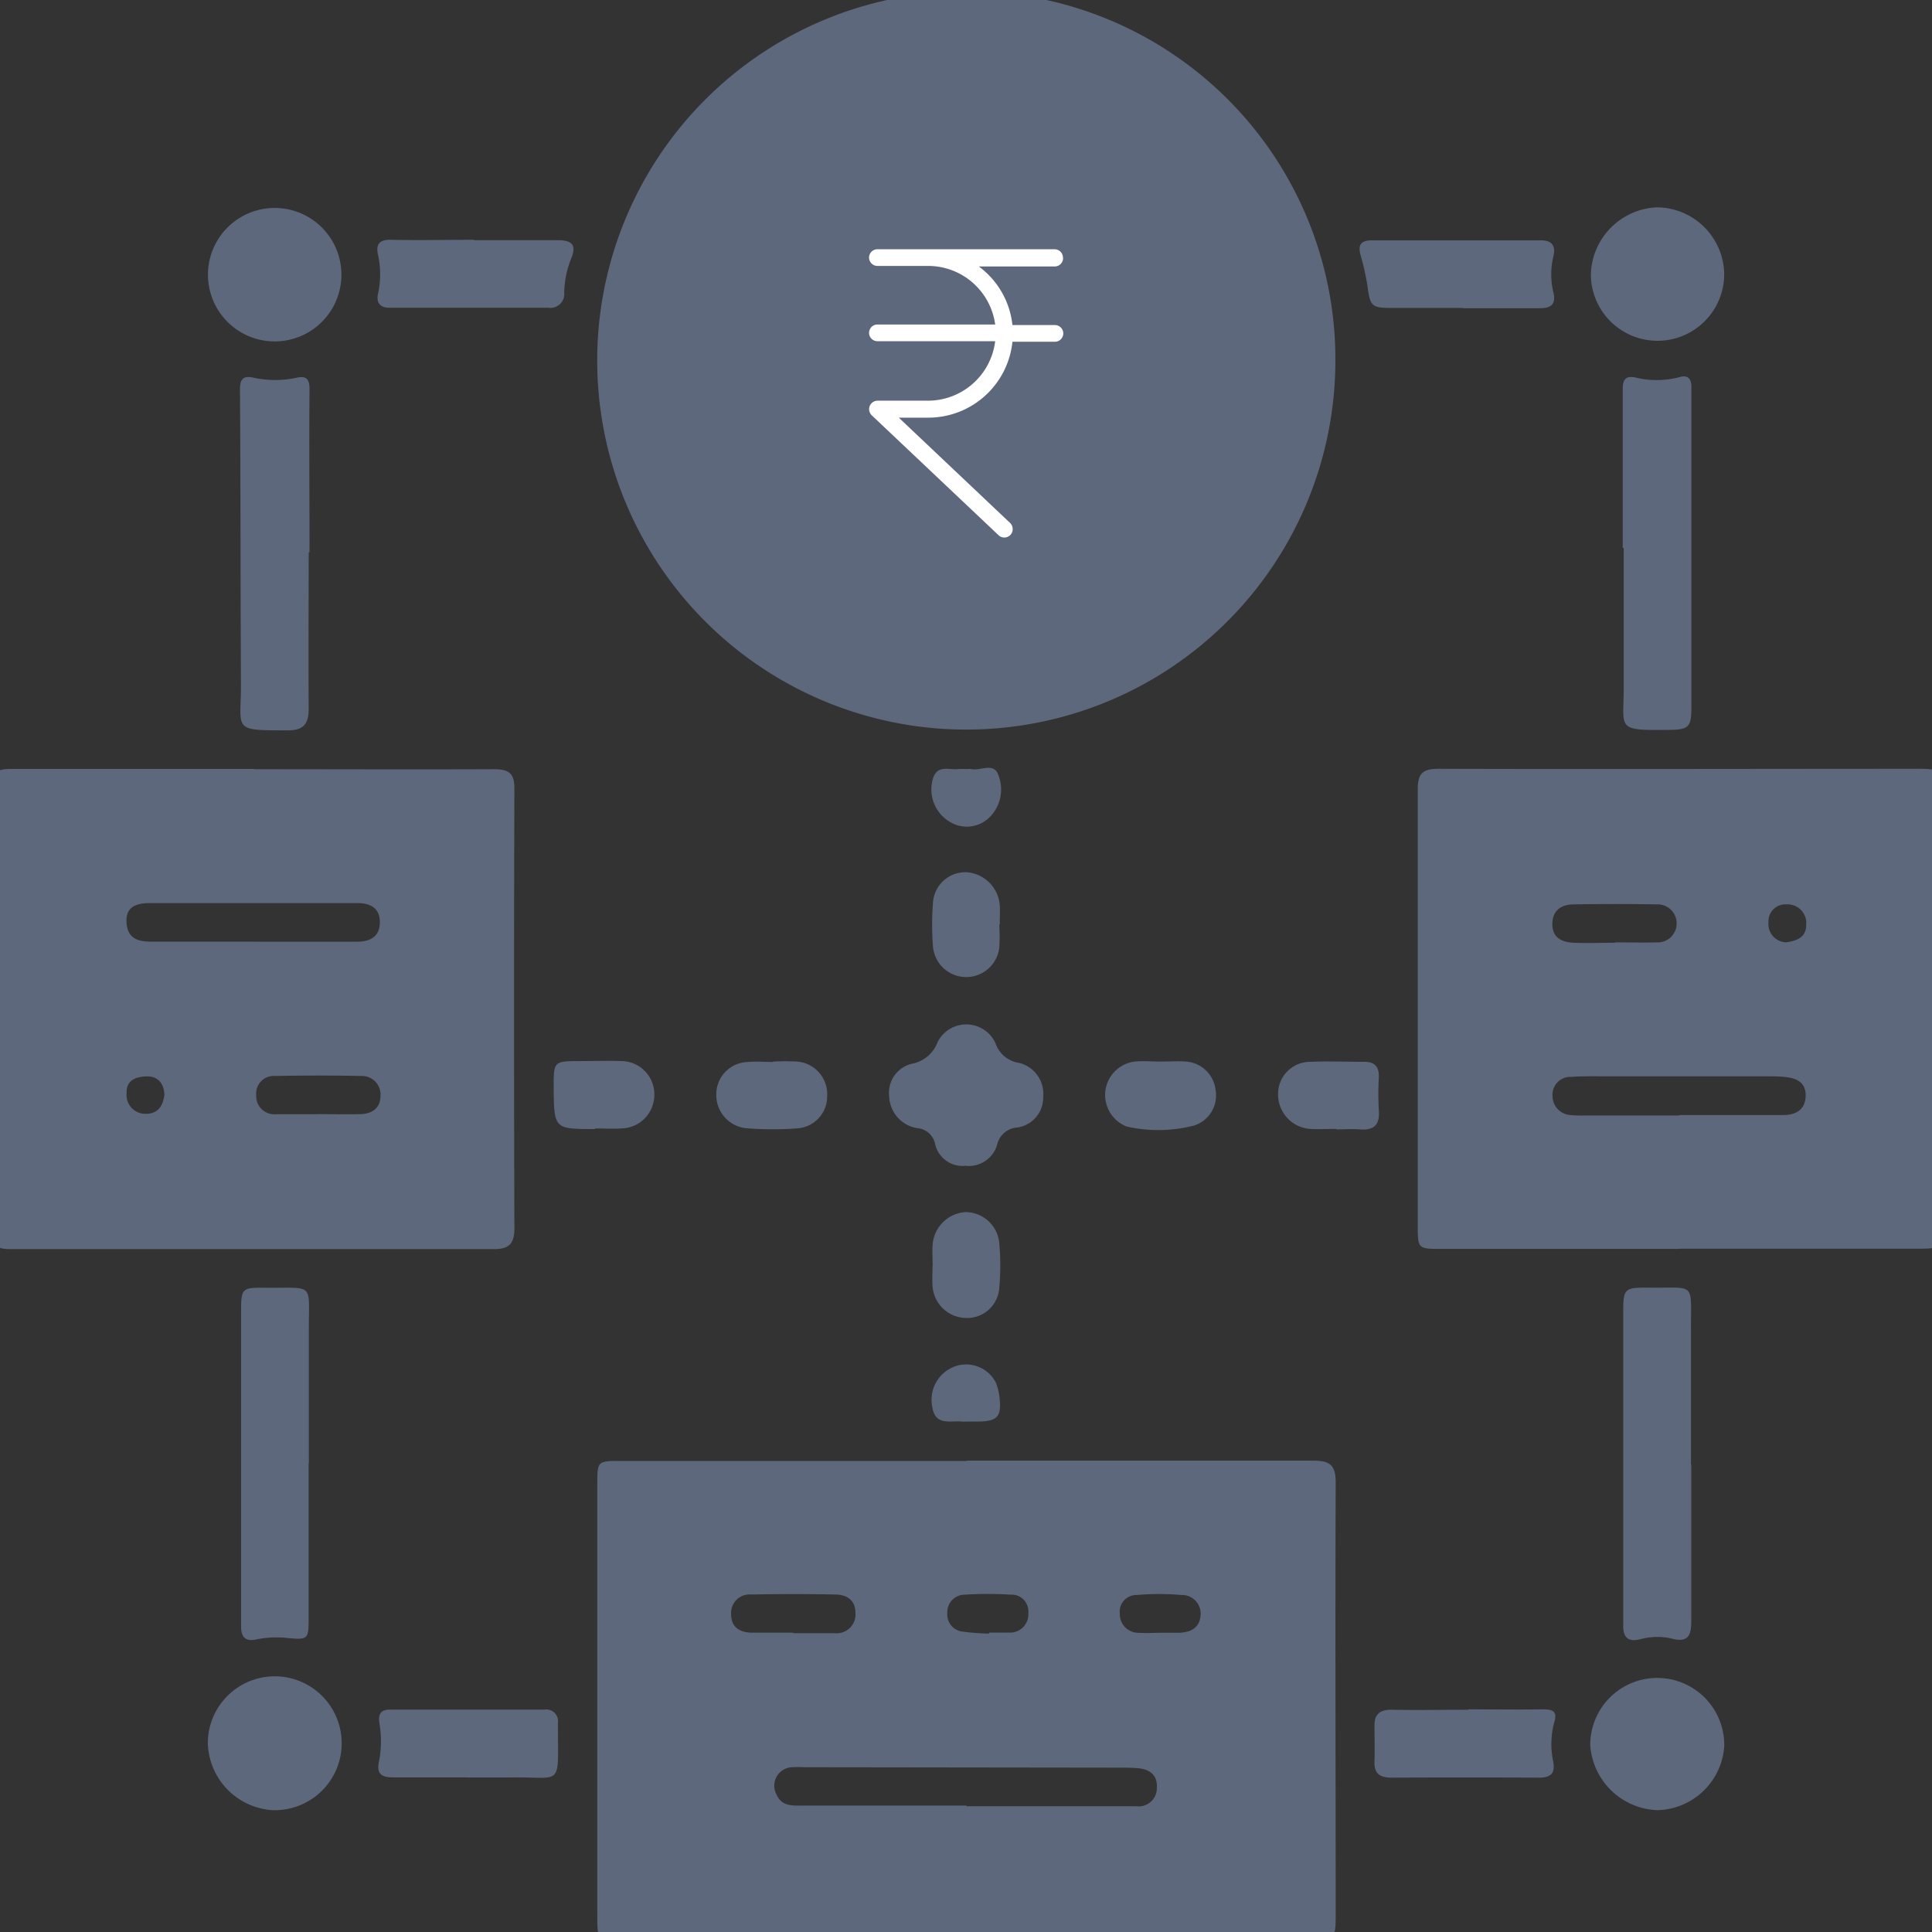 <?xml version="1.0" encoding="UTF-8"?> <svg xmlns="http://www.w3.org/2000/svg" xmlns:xlink="http://www.w3.org/1999/xlink" width="28" height="28" viewBox="0 0 28 28"><rect x="0" y="0" width="28" height="28" fill="#333333" stroke="none"/><defs><clipPath id="clip-path"><rect id="Rectangle_3405" data-name="Rectangle 3405" width="28" height="28" transform="translate(0.124 0.123)" fill="#5e687d"></rect></clipPath></defs><g id="Group_152" data-name="Group 152" transform="translate(-739.124 -359.613)"><g id="Group_151" data-name="Group 151" transform="translate(739 359.49)"><g id="Group_150" data-name="Group 150" clip-path="url(#clip-path)"><path id="Path_303" data-name="Path 303" d="M56.091,5.4A5.349,5.349,0,1,1,50.86,0a5.331,5.331,0,0,1,5.231,5.4" transform="translate(-36.614 0)" fill="#5e687d"></path><path id="Path_304" data-name="Path 304" d="M50.714,110.072c1.677,0,3.354,0,5.031,0,.241,0,.317.076.316.319-.008,2.095,0,4.19,0,6.284,0,.328-.028.35-.361.35l-9.941,0c-.406,0-.4,0-.4-.393q0-3.106,0-6.212c0-.344,0-.344.354-.344h5.007Zm0,5.008h1.348c.369,0,.738,0,1.107,0a.263.263,0,0,0,.3-.267c.011-.19-.109-.272-.285-.285-.072-.005-.144-.007-.216-.007l-4.621-.006a1.39,1.39,0,0,0-.168,0,.268.268,0,0,0-.22.4c.071.157.207.157.346.156H50.71M48.2,112.572v0c.2,0,.4,0,.6,0a.272.272,0,0,0,.3-.3c0-.179-.126-.257-.285-.26-.408-.008-.816-.009-1.224,0a.267.267,0,0,0-.292.284c0,.191.123.266.3.269.2,0,.4,0,.6,0m2.839.012s0-.008,0-.013c.1,0,.191,0,.287,0a.266.266,0,0,0,.281-.29.241.241,0,0,0-.254-.26,5.51,5.51,0,0,0-.669,0,.254.254,0,0,0-.251.269.25.25,0,0,0,.225.267,3.309,3.309,0,0,0,.38.028m2.478-.012v0c.1,0,.192,0,.287,0,.159-.008.286-.072.3-.247a.269.269,0,0,0-.278-.3,3.723,3.723,0,0,0-.645,0,.241.241,0,0,0-.247.268.27.27,0,0,0,.27.28c.1.007.207,0,.311,0" transform="translate(-36.579 -88.78)" fill="#5e687d"></path><path id="Path_305" data-name="Path 305" d="M110.645,65.2h-3.466c-.314,0-.321-.01-.321-.326,0-2.111,0-4.222,0-6.332,0-.235.073-.3.3-.3,2.3.007,4.605,0,6.908,0,.374,0,.37,0,.37.369q0,3.118,0,6.236c0,.349,0,.35-.348.35h-3.442Zm0-1.94v0c.5,0,1.009,0,1.513,0,.179,0,.319-.078.322-.279s-.138-.256-.3-.273c-.1-.01-.192-.009-.288-.009h-2.257c-.184,0-.369-.005-.552.008a.259.259,0,0,0-.272.276.278.278,0,0,0,.277.278,1.277,1.277,0,0,0,.168.006h1.393m-.931-2.509v0c.2,0,.4.005.6,0a.276.276,0,1,0,0-.551q-.6-.01-1.2,0c-.184,0-.312.092-.309.291s.143.257.308.265c.2.009.4,0,.6,0m2.486-.007c.151-.021.288-.073.285-.257a.27.27,0,0,0-.286-.292.245.245,0,0,0-.261.258.265.265,0,0,0,.262.292" transform="translate(-86.187 -46.977)" fill="#5e687d"></path><path id="Path_306" data-name="Path 306" d="M3.814,58.252c1.155,0,2.31.005,3.465,0,.229,0,.305.064.3.3q-.01,3.177,0,6.355c0,.218-.076.3-.293.3q-3.513,0-7.027,0c-.2,0-.265-.078-.265-.272q0-3.214,0-6.427c0-.229.113-.261.3-.26,1.171,0,2.342,0,3.513,0Zm-.009,2.5v0c.5,0,.993,0,1.489,0,.2,0,.335-.075.335-.285s-.147-.274-.325-.275c-1,0-2,0-3,0-.169,0-.357.032-.347.27s.157.291.361.289c.5,0,.993,0,1.489,0m.921,2.5h0c.208,0,.415.005.623,0,.162-.005.284-.084.287-.258a.269.269,0,0,0-.282-.295c-.415-.009-.831-.008-1.246,0a.254.254,0,0,0-.273.273.264.264,0,0,0,.291.281c.2,0,.4,0,.6,0m-2.221-.282c-.007-.169-.1-.269-.254-.266s-.3.049-.294.242a.272.272,0,0,0,.28.3c.181,0,.246-.12.268-.274" transform="translate(0 -46.981)" fill="#5e687d"></path><path id="Path_307" data-name="Path 307" d="M19.622,31.417c0,.754-.006,1.509,0,2.263,0,.226-.074.318-.3.319-.822,0-.679,0-.682-.667-.007-1.428-.005-2.856-.014-4.284,0-.152.064-.19.188-.162a1.472,1.472,0,0,0,.644,0c.137-.03.177.035.176.174-.007.786,0,1.573,0,2.359h-.009" transform="translate(-15.024 -23.291)" fill="#5e687d"></path><path id="Path_308" data-name="Path 308" d="M122.227,31.329c0-.769,0-1.539,0-2.308,0-.148.054-.193.183-.166a1.294,1.294,0,0,0,.642-.006c.112-.033.167.019.17.132q0,.06,0,.12,0,2.261,0,4.521c0,.3-.034.337-.324.34-.787.008-.653-.007-.657-.638,0-.665,0-1.331,0-2h-.01" transform="translate(-98.585 -23.261)" fill="#5e687d"></path><path id="Path_309" data-name="Path 309" d="M19.671,99.665c0,.755,0,1.51,0,2.264,0,.288-.016.295-.3.27a1.459,1.459,0,0,0-.455.019c-.16.037-.226-.035-.224-.189,0-.048,0-.1,0-.144q0-2.2,0-4.408c0-.347.01-.359.346-.355.737.008.631-.092.636.641,0,.634,0,1.269,0,1.9" transform="translate(-15.074 -78.336)" fill="#5e687d"></path><path id="Path_310" data-name="Path 310" d="M123.272,99.683c0,.754,0,1.507,0,2.261,0,.2-.031.33-.285.262a.929.929,0,0,0-.454.01c-.186.046-.252-.035-.247-.211,0-.12,0-.24,0-.361q0-2.08,0-4.161c0-.349.016-.366.368-.362.69.009.611-.1.614.613,0,.649,0,1.3,0,1.948" transform="translate(-98.637 -78.336)" fill="#5e687d"></path><path id="Path_311" data-name="Path 311" d="M121.78,17.13a.966.966,0,0,1-1.932.024,1,1,0,0,1,.958-.98.982.982,0,0,1,.974.956" transform="translate(-96.668 -13.046)" fill="#5e687d"></path><path id="Path_312" data-name="Path 312" d="M16.224,17.161a.967.967,0,1,1,1.934-.006.967.967,0,0,1-1.934.006" transform="translate(-13.086 -13.054)" fill="#5e687d"></path><path id="Path_313" data-name="Path 313" d="M121.752,127.267a.994.994,0,0,1-.969.944,1.01,1.01,0,0,1-.974-.945.971.971,0,1,1,1.942,0" transform="translate(-96.638 -101.854)" fill="#5e687d"></path><path id="Path_314" data-name="Path 314" d="M16.211,127.234a.97.97,0,1,1,.939.976,1,1,0,0,1-.939-.976" transform="translate(-13.075 -101.853)" fill="#5e687d"></path><path id="Path_315" data-name="Path 315" d="M68.36,79.456a.409.409,0,0,1-.428-.314.285.285,0,0,0-.261-.233.485.485,0,0,1-.406-.469.431.431,0,0,1,.339-.466.493.493,0,0,0,.363-.311.465.465,0,0,1,.839.014.425.425,0,0,0,.347.287.463.463,0,0,1,.345.491.439.439,0,0,1-.369.444.322.322,0,0,0-.3.254.427.427,0,0,1-.47.3" transform="translate(-54.255 -62.436)" fill="#5e687d"></path><path id="Path_316" data-name="Path 316" d="M30.324,18.606h1.2c.187,0,.3.042.205.268a1.393,1.393,0,0,0-.1.493.2.2,0,0,1-.227.218l-2.307,0c-.138,0-.191-.076-.165-.2a1.327,1.327,0,0,0,0-.571c-.033-.149.022-.219.191-.214.4.01.8,0,1.2,0v0" transform="translate(-23.328 -15.002)" fill="#5e687d"></path><path id="Path_317" data-name="Path 317" d="M104.022,19.615h-1.009c-.32,0-.335-.018-.377-.326a3.592,3.592,0,0,0-.1-.445c-.041-.15.016-.209.164-.209q1.225,0,2.451,0c.159,0,.217.078.181.231a1.113,1.113,0,0,0,0,.524c.043.179-.044.23-.2.229-.368,0-.737,0-1.105,0Z" transform="translate(-82.695 -15.029)" fill="#5e687d"></path><path id="Path_318" data-name="Path 318" d="M104.976,128.709c.36,0,.72.006,1.08,0,.15,0,.213.032.165.188a1.212,1.212,0,0,0-.014.571c.03.171-.039.232-.206.231q-1.068-.005-2.136,0c-.17,0-.255-.056-.249-.234s0-.336,0-.5c-.008-.188.078-.254.26-.25.368.008.736,0,1.1,0Z" transform="translate(-83.572 -103.813)" fill="#5e687d"></path><path id="Path_319" data-name="Path 319" d="M30.251,129.717c-.353,0-.706,0-1.059,0-.163,0-.241-.053-.2-.231a1.536,1.536,0,0,0,.006-.551c-.019-.13.012-.2.155-.2q1.118,0,2.237,0a.169.169,0,0,1,.195.188c0,.008,0,.016,0,.024,0,.943.081.754-.707.772-.208,0-.417,0-.625,0Z" transform="translate(-23.375 -103.835)" fill="#5e687d"></path><path id="Path_320" data-name="Path 320" d="M84.261,80.168c.12,0,.241-.009.36,0a.465.465,0,0,1,.429.417.458.458,0,0,1-.312.51,2.081,2.081,0,0,1-.975.015.489.489,0,0,1,.113-.942c.127-.012.256,0,.385,0" transform="translate(-67.308 -64.66)" fill="#5e687d"></path><path id="Path_321" data-name="Path 321" d="M55.147,80.172a3.155,3.155,0,0,1,.36,0,.475.475,0,0,1,.423.5.464.464,0,0,1-.43.467,4.952,4.952,0,0,1-.721,0,.483.483,0,0,1-.456-.475.47.47,0,0,1,.462-.487c.119-.011.24,0,.36,0" transform="translate(-43.818 -64.663)" fill="#5e687d"></path><path id="Path_322" data-name="Path 322" d="M42.728,81.133c-.594,0-.594,0-.6-.6,0-.383,0-.384.383-.385.2,0,.4-.007.6,0a.481.481,0,0,1,.476.476.487.487,0,0,1-.476.5c-.127.008-.256,0-.384,0" transform="translate(-33.98 -64.647)" fill="#5e687d"></path><path id="Path_323" data-name="Path 323" d="M97.253,81.145c-.128,0-.256.007-.383,0a.5.5,0,0,1-.462-.515.464.464,0,0,1,.462-.457c.263-.012.527,0,.791,0,.154,0,.212.077.207.225a4.168,4.168,0,0,0,0,.479c.017.212-.074.292-.279.275-.111-.009-.224,0-.335,0Z" transform="translate(-77.761 -64.661)" fill="#5e687d"></path><path id="Path_324" data-name="Path 324" d="M70.5,92.246c0-.1-.008-.209,0-.313a.51.51,0,0,1,.471-.465.492.492,0,0,1,.493.44,3.583,3.583,0,0,1,0,.672.466.466,0,0,1-.5.421.493.493,0,0,1-.466-.467c-.007-.1,0-.192,0-.289h0" transform="translate(-56.859 -73.778)" fill="#5e687d"></path><path id="Path_325" data-name="Path 325" d="M71.456,66.751a2.575,2.575,0,0,1,0,.335.483.483,0,0,1-.96-.015,4.049,4.049,0,0,1,0-.646.47.47,0,0,1,.484-.436.519.519,0,0,1,.483.475c.006.1,0,.191,0,.287h-.009" transform="translate(-56.85 -53.225)" fill="#5e687d"></path><path id="Path_326" data-name="Path 326" d="M70.95,58.192a.2.2,0,0,1,.048,0c.135.034.337-.108.4.094a.567.567,0,0,1-.111.586A.469.469,0,0,1,70.78,59a.547.547,0,0,1-.326-.688c.07-.18.226-.105.352-.119a1.373,1.373,0,0,1,.144,0Z" transform="translate(-56.803 -46.924)" fill="#5e687d"></path><path id="Path_327" data-name="Path 327" d="M70.958,103.7a.437.437,0,0,1-.048,0c-.17-.018-.393.066-.434-.21a.514.514,0,0,1,.358-.6.482.482,0,0,1,.563.247.816.816,0,0,1,.055.231c.025.261-.037.326-.3.331-.064,0-.128,0-.191,0" transform="translate(-56.84 -82.974)" fill="#5e687d"></path></g></g><path id="Path_328" data-name="Path 328" d="M349.01-122.079a.122.122,0,0,0-.121-.121h-2.568a.122.122,0,0,0-.121.121.122.122,0,0,0,.121.121h.735a.981.981,0,0,1,.972.849h-1.707a.122.122,0,0,0-.121.121.122.122,0,0,0,.121.121h1.707a.982.982,0,0,1-.972.862h-.734a.123.123,0,0,0-.121.125.125.125,0,0,0,.038.087l1.836,1.736a.121.121,0,0,0,.171,0h0a.124.124,0,0,0,0-.174l-1.615-1.528h.43a1.226,1.226,0,0,0,1.217-1.1h.616a.122.122,0,0,0,.121-.121.122.122,0,0,0-.121-.121h-.616a1.215,1.215,0,0,0-.487-.849h1.1a.122.122,0,0,0,.121-.121Z" transform="translate(405.519 485.425)" fill="#fff"></path></g></svg> 